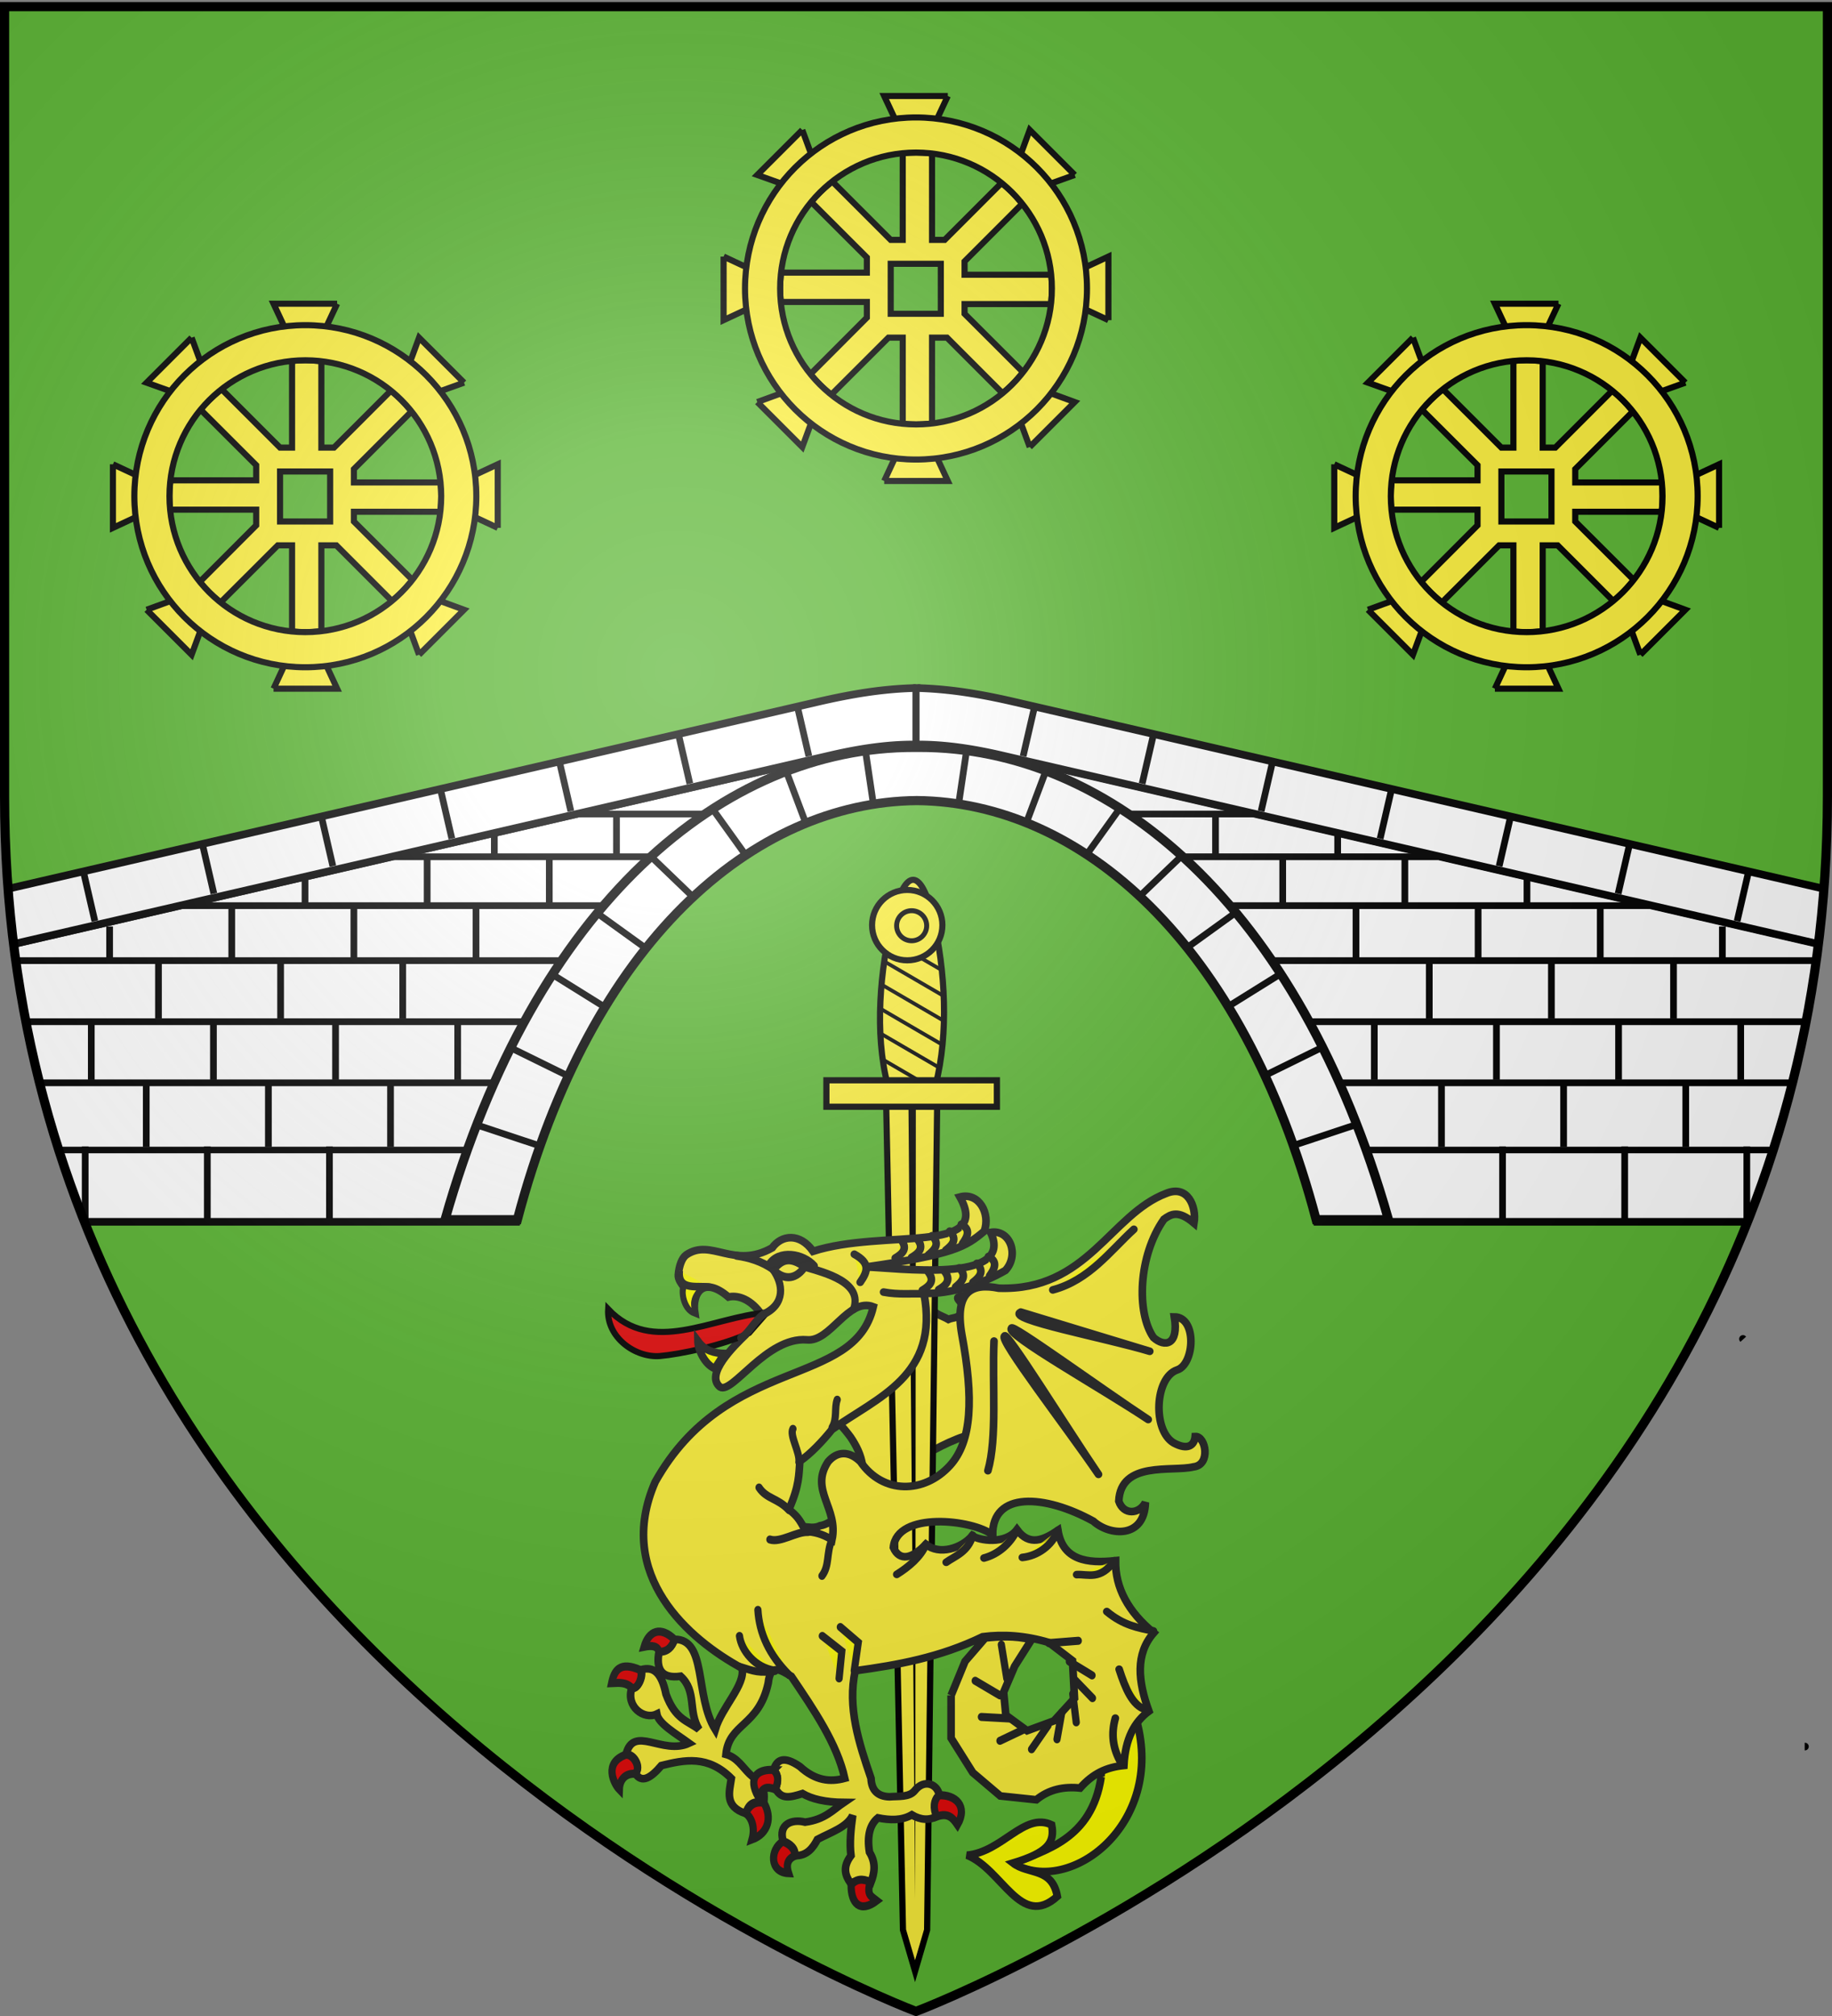 <svg xmlns="http://www.w3.org/2000/svg" xmlns:xlink="http://www.w3.org/1999/xlink" width="600" height="660" version="1.0"><rect width="100%" height="100%" fill="#808080" stroke="none"/><defs><radialGradient xlink:href="#a" id="d" cx="221.445" cy="226.331" r="300" fx="221.445" fy="226.331" gradientTransform="matrix(1.353 0 0 1.349 -77.63 -85.747)" gradientUnits="userSpaceOnUse"/><linearGradient id="a"><stop offset="0" style="stop-color:white;stop-opacity:.314"/><stop offset=".19" style="stop-color:white;stop-opacity:.251"/><stop offset=".6" style="stop-color:#6b6b6b;stop-opacity:.125"/><stop offset="1" style="stop-color:black;stop-opacity:.125"/></linearGradient></defs><g style="display:inline"><path d="M300 658.5s298.5-112.32 298.5-397.772V2.176H1.5v258.552C1.5 546.18 300 658.5 300 658.5z" style="fill:#5ab532;fill-opacity:1;fill-rule:evenodd;stroke:none;stroke-width:1px;stroke-linecap:butt;stroke-linejoin:miter;stroke-opacity:1;display:inline"/></g><g style="display:inline"><path d="M298.076 408.665c-2.57 5.231-5.294 10.472-6.73 15.915-1.276 3.874-3.33 7.632-5.198 11.372-1.74 2.723-3.348 5.528-5.678 7.865-1.374 1.684-2.779 3.322-4.664 4.357-2.44 1.536-4.659 3.398-6.687 5.54-1.325.912-.726 2.455-1.093 3.682.818 1.864 1.504 3.84 3.185 4.977 2.676 2.49 5.204 5.171 7.384 8.14 1.818 2.718 3.405 5.74 3.88 9.274-.089 2.265.13 4.498-.862 6.845-.34 1.544-.886 3.029-2.05 4.333-1.317 2.15-3.135 3.993-5.036 5.618-1.938 1.164-3.817 2.6-5.926 2.913-1.942.911-3.68.453-5.467.313-1.857.48-4.005.815-5.494 2.401-.65 1.617-1.668 3.258-1.205 4.8.115 1.278.914 2.351 1.675 3.19 1.2.933 2.661 1.542 3.96 2.292.893.541 1.254 2.742 2.558 1.999l13.042-7.575c-.012-1.294-.826-2.607.478-3.865 1.175-1.8 2.25-3.688 4.073-4.94 2.218-2.172 4.692-3.919 7.255-5.515 2.199-1.78 4.726-2.432 7.147-3.454-.527-1.021-.94-2.076-.454-3.452.152-1.338.313-2.666 1.41-3.822 1.253-2.38 3.57-3.843 5.508-5.615 3.42-2.016 6.903-3.78 10.474-5.201 2.668-1.122 5.41-1.45 8.086-2.628 1.695-1.138 3.212-2.621 4.174-4.466.53-.68.226-3.981-.465-2.107-.89.819-2.219 2.25-3.306 2.085-1.275-.056-2.407-.301-2.693-1.638-.792-1.09.155-2.888.168-4.301 1.273-1.98 2.294-4.16 4.287-5.576l8.65-7.936c.808-1.506.45-2.634-.359-3.616-.538-.963-2.737-1.03-1.695.601-1.103 1.579-2.647 2.948-4.319 3.696-1.662-.16-3.743.487-4.764-.912-1.16-.964-2.655-1.633-2.962-3.348-.545-1.319-1.482-2.41-1.116-4.139-.032-2.242 1.772-4.554 2.229-6.796.384-2.079-.914-3.587-1.899-4.94-.97-.714-2.005-1.234-3.452-.477-1.393.324.8 1.79.92 2.596.6.939.397 2.397-.714 3.383-.968.998-2.52.867-3.724 1.41-1.935-1.143-4.413-1.63-5.6-3.666-1.351-1.261-2.163-2.938-2.773-4.767-1.144-2.78-1.962-5.788-1.966-9.08.044-1.546.652-3.192.9-4.775 1.411-1.18 2.638-2.887 4.42-3 2.107 0 .892-1.516-.147-1.817-1.118-.49-2.16-1.44-3.575-.16-1.917.63-2.558 2.469-3.79 3.987z" style="fill:#fcef3c;fill-rule:evenodd;stroke:#232323;stroke-width:2.5;stroke-linecap:butt;stroke-linejoin:miter;stroke-miterlimit:4;stroke-dasharray:none;stroke-opacity:1"/><path d="M-7.714 472.942c5.107-20.804 11.571-20.804 16.428 0 4.857 20.804 6.357 46.41 1 67.214-5.357 20.804-14.071 20.804-19.428 0-5.357-20.803-3.107-46.41 2-67.214z" style="fill:#fcef3c;fill-opacity:1;fill-rule:nonzero;stroke:#000;stroke-width:2.5;stroke-miterlimit:4;stroke-dasharray:none;stroke-opacity:1" transform="matrix(.81 0 0 .81 298.573 -82.41)"/><path d="M-10.354 545.123h20.708L6.263 881.755l-4.885 16.678-4.885-16.678-6.847-336.632z" style="fill:#fcef3c;fill-opacity:1;fill-rule:nonzero;stroke:#000;stroke-width:2.5;stroke-miterlimit:4;stroke-opacity:1" transform="matrix(.81 0 0 .81 298.573 -82.41)"/><path d="M-1.302 546.864 1.463 869.49l.235-322.626h-3z" style="fill:#000;fill-opacity:1;fill-rule:evenodd;stroke:none;stroke-width:4;stroke-linecap:butt;stroke-linejoin:miter;stroke-miterlimit:4;stroke-dasharray:none;stroke-opacity:1" transform="matrix(.81 0 0 .81 298.573 -82.41)"/><path d="M-5.478 462.699c-.195.472-.386.937-.563 1.406l15.672 9.125c-.156-.669-.32-1.334-.484-2l-14.625-8.531zm-2.75 8.406c-.133.499-.263 1-.391 1.5l20.5 11.953a169.5 169.5 0 0 0-.328-1.937l-19.781-11.516zm-2.079 8.781c-.108.516-.224 1.03-.328 1.547l23.938 13.938c-.06-.616-.12-1.229-.188-1.844l-23.422-13.64zm-1.656 9.047c-.081.526-.158 1.052-.234 1.578l26.172 15.25a153.42 153.42 0 0 0-.063-1.765l-25.875-15.063zm-1.156 9.328c-.052.543-.11 1.082-.156 1.625l27.218 15.86c.022-.57.033-1.134.047-1.703l-27.11-15.782zm-.64 9.625c-.02.566-.035 1.137-.048 1.703l27.063 15.766c.058-.545.105-1.095.156-1.64l-27.172-15.829zm0 10c.02.59.035 1.177.062 1.766l25.625 14.922c.04-.181.084-.367.125-.547.059-.34.115-.676.172-1.016l-25.985-15.125zm.734 10.422c.093.627.185 1.259.28 1.89L9.85 543.372c.141-.5.276-.998.406-1.5l-23.281-13.563z" style="fill:#000;fill-opacity:1;fill-rule:nonzero;stroke:none;stroke-width:5;stroke-miterlimit:4;stroke-opacity:1" transform="matrix(.81 0 0 .81 298.573 -82.41)"/><path d="M-34.467 538.37h68.934v10.688h-68.934v-10.689z" style="fill:#fcef3c;fill-opacity:1;fill-rule:nonzero;stroke:#000;stroke-width:2.5;stroke-miterlimit:4;stroke-opacity:1" transform="matrix(.81 0 0 .81 298.573 -82.41)"/><path d="M317.693 37.924c.006 15.904-12.885 28.8-28.79 28.8-15.903 0-28.795-12.896-28.789-28.8-.006-15.904 12.886-28.8 28.79-28.8s28.795 12.896 28.789 28.8z" style="fill:#fcef3c;fill-opacity:1;fill-rule:nonzero;stroke:#000;stroke-width:5;stroke-miterlimit:4;stroke-dasharray:none;stroke-opacity:1" transform="matrix(.4 0 0 .4 181.567 287.705)"/><path d="M161.624 35.904c.003 7.813-6.33 14.148-14.142 14.148-7.812 0-14.145-6.335-14.142-14.148-.003-7.812 6.33-14.147 14.142-14.147 7.813 0 14.145 6.335 14.142 14.147z" style="fill:#fcef3c;fill-opacity:1;fill-rule:nonzero;stroke:#000;stroke-width:4.656;stroke-miterlimit:4;stroke-dasharray:none;stroke-opacity:1" transform="matrix(.348 0 0 .348 247.253 290.57)"/><path d="M570.93 438.446c-.083-.093-.167-.186 0 0zM591.054 571.789c.075 0 .15 0 0 0z" style="fill:#ff0;fill-opacity:.75;fill-rule:evenodd;stroke:#000;stroke-width:2.5;stroke-linecap:butt;stroke-linejoin:miter;stroke-opacity:1;stroke-miterlimit:4;stroke-dasharray:none"/><path d="M360.643 581.706c-3.078 20.686-18.738 23.983-28.712 28.38 18.596 10.768 49.549-12.895 40.34-46.659-3.013 7.806-12.367 13.783-11.628 18.28z" style="fill:#ff0;fill-opacity:1;fill-rule:evenodd;stroke:#232323;stroke-width:2.5;stroke-linecap:butt;stroke-linejoin:miter;stroke-miterlimit:4;stroke-dasharray:none;stroke-opacity:1"/><path d="m311.497 555.049 4.572-11.151 6.616-7.658c4.601-.45 9.295-.773 15.157.537l-5.534 8.733-3.608 8.464.721 7.524 6.977 5.105 8.782-3.224 6.737-7.39-.661-12.324-7.76-5.948c-7.827-2.327-14.92-2.74-21.653-1.88-14.114 6.835-27.945 9.257-41.743 11.15-2.611 11.965 1.192 23.588 5.173 35.201.18 4.053 2.306 5.934 6.015 6.046 3.015-.254 6.479.241 8.3-2.015 3.07-3.928 7.528-2.219 8.06 1.612-1.88 1.614-1.591 4.036-.602 6.718-2.646 1.474-5.453 1.347-8.42-.403-3.303 1.914-7.13 1.778-11.091.994-2.613 2.146-3.642 5.862-2.767 11.232 2.218 3.59 1.647 6.833.433 9.996-1.881-.874-3.992-1.107-6.64.161-1.726-2.514-2.7-5.238.144-9.028-.504-4.148-.061-8.648.577-13.22-1.84 3.914-7.213 5.576-11.548 7.9-1.432 2.7-3.395 5.45-7.362 5.32.055-2.621-1.66-3.924-3.898-4.837-1.566-5.37 2.76-7.254 7.218-6.127 6.512-.878 9.053-3.972 12.703-6.449-6.148-.06-10.498-1.123-13.57-2.902-4.013 1.249-6.924 2.027-8.805-1.612.843-2.289.884-4.428-.577-6.288 1.028-3.265 3.272-4.552 8.517-.967 5.121 4.716 9.968 5.137 14.706 3.86-2.496-11.242-9.908-22.163-17.513-33.405-3.298-1.869-6.845-4.573-7.55 2.248-3.104 14.241-12.844 13.033-13.841 23.329 3.645.989 5.37 4.121 7.801 6.465 2.231 2.22 5.451 3.113 4.53 9.556-2.92-1.09-4.88-.035-5.788 3.373-7.09-2.307-5.445-7.053-4.781-11.524-7.634-7.657-15.268-6.1-22.901-4.216-3.418 4-6.475 5.987-8.557 2.53 1.986-1.867-.42-6.563-3.02-6.184 2.381-9.829 11.98.344 20.636-3.654-4.387-3.185-9.963-6.37-10.57-9.556-4.18 2.024-10.242-2.461-8.173-8.555 1.738.588 3.869-3.561 3.01-5.95 4.105-1.205 6.762 1 8.184 8.04 3.1 8.372 7.104 8.66 10.82 11.524-3.745-6.09-.642-12.46-6.039-17.426-6.245.843-8.178-2.254-7.046-8.151 2.516-.188 3.858-.75 5.033-3.935 10.74-.154 6.544 18.455 13.338 29.512 2.161-7.315 9.918-14.52 8.808-20.055-17.346-9.357-41.813-30.464-28.438-61.034 23.516-41.838 65.185-30.405 71.409-57.303-8.213-3.166-14.051 11.682-21.8 10.822-13.094-1.034-24.434 17.924-28.375 15.458-5.097-4.14 4.636-13.466 8.317-17.081l4.796-7.318c-3.793-4.973-7.895-5.654-10.376-5.078-8.46-7.235-11.97-.931-11.042 5.13-2.937-1.156-4.106-5.46-3.546-8.374-.829-1.126-1.95-2.518-1.83-4.02.236-2.943 1.168-5.51 2.608-6.543 8.2-5.563 15.52 4.848 28.123-2.284 3.08-4.275 9.067-4.987 13.4 1.124 23.065-7.389 58.7 1.148 48.1-17.777 6.226-1.661 10.067 5.44 7.958 11.207-6.148 5.167-10.021 7.58-38.73 11.716 9.298.174 49.026 5.733 40.806-11.33 6.445-1.09 9.47 7.472 4.845 12.46-7.665 4.445-18.192 7.873-26.68 7.486 5.157 26.989-15.192 33.966-30.133 44.613-2.99 3.748-7.008 7.961-10.497 10.363-.345 4.324-.115 7.906-3.564 15.724 2.416 2.17 3.287 2.781 5.492 7.273 2.794.177 5.252.683 8.601 2.705 2.212-10.396-7.486-16.26-1.258-25.578 3.023-3.479 6.878-3.563 10.57 0 7.277 10.676 20.82 10.618 29.327 1.279 7.212-7.918 7.784-21.943 3.892-42.877-2.566-14.525 3.68-16.88 12.08-15.178 28.945 1 36.606-24.18 54.86-31.04 7.02-2.9 9.973 4.244 9.098 9.737-5.244-4.434-7.576-2.907-9.855-1.27-8.43 12.023-9.041 30.599-3.412 38.736 3.656 3.242 8.335 2.593 6.823-6.774 7.502.044 6.632 15.478.948 17.358-7.348 2.41-8.171 19.82-1.138 23.919 4.642 2.487 6.73.756 7.013-2.117 3.482-.205 5.219 9.33-.569 9.948-7.037 1.694-23.831-2.051-24.448 11.22 1.554 4.659 6.698 4.319 8.718.422-.3 11.892-11.667 11.002-17.057 6.139-15.961-8.796-33.077-9.815-32.978 4.487-6.506-5.062-31.387-7.838-32.516 4.118 2.012 4.668 6.208 3.667 10.617-1.039 4.374 3.63 11.744 1.35 15.22-2.814 2.075 1.536 10.853 3.054 14.643-1.989 4.097 5.545 8.724 3.389 13.418.254 1.607 9.741 9.451 10.91 18.876 9.906-.124 8.901 4.141 16.752 12.508 23.621-6.128 6.989-5.114 15.971-1.592 25.654-4.688 3.426-7.739 8.942-8.187 17.78-5.59.545-10.098 2.572-14.349 7.385-5.283-.557-10.145.412-14.33 3.84l-11.796-1.245-9.022-7.659-7.098-11.285v-13.973" style="fill:#fcef3c;fill-opacity:1;fill-rule:evenodd;stroke:#232324;stroke-width:2.5;stroke-linecap:butt;stroke-linejoin:miter;stroke-miterlimit:4;stroke-dasharray:none;stroke-opacity:1"/><g style="fill:#e20909;stroke-width:7.777;stroke-miterlimit:4;stroke-dasharray:none"><path d="M125.08 488.834c-2.655 6.722-7.54 12.191-16.82 11.674-1.632-5.91-8.106-6.174-16.027-4.748 5.17-15.707 18.048-19.91 32.846-6.926zM88.474 518.317c2.451 5.814-2.314 17.958-9.102 17.412-6.664-6.348-14.483-5.193-22.161-4.947 2.918-12.469 9.03-21.399 31.263-12.465zM82.34 618.042c7.097-5.216-1.03-18.756-9.696-18.402-24.426 7.659-13.024 27.976-7.123 33.44.215-6.314 3.852-15.63 16.819-15.038zM201.79 656.126c4.115-8.991 11.002-11.515 19.588-10.073 9.02 14.07 4.72 29.361-12.872 35.258 3.588-11.606-.472-21.026-6.716-25.185zM409.658 638.713c-5.608 5.249-6.255 12.151-2.372 20.564 12.962-4.175 17.827 1.772 22.54 7.909 11.614-18.31-2.392-29.15-20.168-28.473zM315.243 725.209c5.073-5.768 11.953-6.627 20.48-3.005-3.772 13.084.898 13.494 7.177 18.016-17.943 12.172-27.787 2.777-27.657-15.011zM241.655 683.279c7.407 2.366 13.45 7.15 12.968 13.807-8.984 3.36-9.138 10.103-6.73 16.695-20.927-.814-19.995-23.002-6.238-30.502zM231.68 614.3c5.564 5.296 5.75 10.327 1.797 18.706-12.927-4.284-13.52 1.17-18.284 7.267-11.458-18.407-1.281-26.802 16.488-25.974z" style="fill:#e20909;fill-opacity:1;fill-rule:evenodd;stroke:#232323;stroke-width:7.777;stroke-linecap:butt;stroke-linejoin:miter;stroke-miterlimit:4;stroke-dasharray:none;stroke-opacity:1" transform="matrix(.304 0 0 .34 182.913 370.566)"/></g><path d="M331.787 609.926c11.274-3.432 13.784-6.626 12.634-12.507-9.011-4.237-16.117 8.884-27.708 9.941 11.646 4.677 17.51 24.286 29.574 13.469-1.759-9.552-9.455-6.988-14.5-10.903z" style="fill:#ff0;fill-opacity:1;fill-rule:evenodd;stroke:#232323;stroke-width:2.5;stroke-linecap:butt;stroke-linejoin:miter;stroke-miterlimit:4;stroke-dasharray:none;stroke-opacity:1"/><path d="M199.164 428.581c14.524 15.294 33.774 2.673 52.054 1.083l-5.882 6.72c-8.1 4.016-22.924 7.03-29.185 7.553-7.974.665-17.542-6.004-16.987-15.356z" style="fill:#e20909;fill-opacity:1;fill-rule:evenodd;stroke:#000;stroke-width:2;stroke-linecap:butt;stroke-linejoin:miter;stroke-miterlimit:4;stroke-dasharray:none;stroke-opacity:1"/><path d="M364.975 510.962c-4.568 6.47-8.58 4.324-12.35 4.54M346.427 501.04c-1.902 5.097-6.79 8.367-11.593 8.837M332.867 501.214c-1.977 4.01-5.765 7.588-10.604 8.858M318.528 502.606c-1.352 5.49-6.07 6.97-8.632 8.858M303.253 505.566c-1.724 4.216-5.765 7.487-9.549 9.862M377.756 533.94c-4.944-.975-9.875-1.846-15.27-6.347M375.262 559.704c-4.334-1.229-6.682-6.894-8.728-13.23M367.157 577.111c-2.725-4.613-3.316-9.491-1.87-14.622" style="fill:#ff0;fill-opacity:.75;fill-rule:evenodd;stroke:#232323;stroke-width:2.5;stroke-linecap:round;stroke-linejoin:miter;stroke-miterlimit:4;stroke-dasharray:none;stroke-opacity:1"/><path d="M371.349 402.45c-7.601 6.905-14.584 16.658-26.548 19.838M334.3 429.548c-5.087 2.367 28.169 8.563 42.253 12.845L334.3 429.548zM331.3 434.853c-.49-2.032 29.706 19.991 44.753 29.878-14.917-9.96-47.229-28.036-44.753-29.878zM329.016 437.447c-2.21.832 20.501 30.158 30.752 45.236-10.25-15.078-30.489-47.717-30.752-45.236zM323.55 481.485c3.103-10.746 1.361-28.256 2-42.443" style="fill:#ff0;fill-opacity:.75;fill-rule:evenodd;stroke:#232323;stroke-width:2.5;stroke-linecap:round;stroke-linejoin:round;stroke-miterlimit:4;stroke-dasharray:none;stroke-opacity:1"/><g style="fill:#ff0;stroke-width:7.824;stroke-miterlimit:4;stroke-dasharray:none"><path d="M1036.621 549.704c-21.795-19.632-32.48-40.394-33.957-63.152M1072.521 511.795l21.122 14.845-2.923 26.247M1092.04 503.158l19.462 14.925-4.345 27.24M982.704 511.795c1.978 14.212 17.187 30.974 38.201 33.552" style="fill:#ff0;fill-opacity:.75;fill-rule:evenodd;stroke:#232323;stroke-width:7.824;stroke-linecap:round;stroke-linejoin:miter;stroke-miterlimit:4;stroke-dasharray:none;stroke-opacity:1" transform="matrix(.302 0 0 .338 -54.583 362.6)"/></g><path d="M224.771 421.721c-.694 2.31.594 5.326 1.682 6.468-.451-2.5.424-4.26 1.619-5.842l-3.3-.626z" style="fill:#ff0;fill-opacity:1;fill-rule:evenodd;stroke:none;stroke-width:7.824;stroke-linecap:butt;stroke-linejoin:miter;stroke-miterlimit:4;stroke-dasharray:none;stroke-opacity:1"/><path d="M234.116 448.06c-3.504-1.53-5.495-6.367-5.542-8.976 2.377 3.213 5.455 3.93 8.701 4.045l-3.159 4.93z" style="fill:#ff0;fill-opacity:1;fill-rule:evenodd;stroke:#232323;stroke-width:2.5;stroke-linecap:butt;stroke-linejoin:miter;stroke-miterlimit:4;stroke-dasharray:none;stroke-opacity:1"/><g style="fill:#ff0;stroke-width:7.824;stroke-miterlimit:4;stroke-dasharray:none"><path d="M303.26 256.846c-3.285 7.8.234 18.433-5.529 26.9M255.23 285.091c-3.974 6.318 7.93 22.952 6.457 32.188M218.472 341.914c8.224 11.18 20.102 10.018 32.612 21.914M230.245 392.243c11.246 3.46 29.014-7.89 41.306-7.246M297.264 393.156c-5.919 12.372-2.134 24.347-10.555 34.302" style="fill:#ff0;fill-opacity:.75;fill-rule:evenodd;stroke:#232323;stroke-width:7.824;stroke-linecap:round;stroke-linejoin:miter;stroke-miterlimit:4;stroke-dasharray:none;stroke-opacity:1" transform="matrix(.302 0 0 .338 182.615 371.426)"/></g><g style="fill:none;stroke:#38603e;stroke-width:7.824;stroke-miterlimit:4;stroke-dasharray:none;stroke-opacity:1"><path d="M1106.55 186.594c10.078-26.073-29.556-34.944-53.624-41.273-14.896-9.392-23.744-7.677-33.19 3.055-12.46-8.284-27.489-12.057-39.95-13.554" style="fill:none;fill-opacity:.75;fill-rule:evenodd;stroke:#232323;stroke-width:7.824;stroke-linecap:round;stroke-linejoin:miter;stroke-miterlimit:4;stroke-dasharray:none;stroke-opacity:1" transform="matrix(.302 0 0 .338 -54.606 365.539)"/><path d="M1052.586 146.734c-9.984 11.958-23.077 11.473-33.908.848 11.773 14.263 14.14 34.213-9.994 43.95-10.358 7.097-16.214 19.023-24.447 22.844M1014.572 143.652c10.699-15.098 37.44-10.894 49.316 1.027" style="fill:none;fill-opacity:.75;fill-rule:evenodd;stroke:#232323;stroke-width:7.824;stroke-linecap:round;stroke-linejoin:miter;stroke-miterlimit:4;stroke-dasharray:none;stroke-opacity:1" transform="matrix(.302 0 0 .338 -54.606 365.539)"/></g><path d="M302.087 422.392c2.31-1.379 4.219-2.981 1.912-5.977M307.44 422.179c2.308-1.38 4.218-2.982 1.911-5.978M302.916 423.618c-4.553-.253-8.48.338-13.534-.611" style="fill:#ff0;fill-opacity:.75;fill-rule:evenodd;stroke:#232323;stroke-width:2.5;stroke-linecap:round;stroke-linejoin:miter;stroke-miterlimit:4;stroke-dasharray:none;stroke-opacity:1"/><path d="M299.5 225.25c.264 2.433.091-.143 0 0zm1.5 0c-.091-.143-.264 2.433 0 0zm-4.281 18.563c-8.26.03-16.483 1.35-24.469 3.406L4.469 309.063C8.542 341.94 16.629 372.21 27.656 400H169.25c24.006-91.583 77.309-137.408 131-137.906 53.691.498 106.994 46.323 131 137.906h141.094c11.042-27.825 19.15-58.135 23.218-91.063L328.25 247.22c-9.127-2.349-18.55-3.744-28-3.344a76.417 76.417 0 0 0-3.531-.063z" style="display:inline;fill:#fff;fill-opacity:1;fill-rule:evenodd;stroke:#000;stroke-width:2.5;stroke-linecap:butt;stroke-linejoin:miter;stroke-opacity:1;stroke-miterlimit:4;stroke-dasharray:none"/><path d="M300 225.25c-10.88.236-21.181 1.988-32.063 4.5L2.658 290.969a385.315 385.315 0 0 0 1.812 18.094l267.781-61.844c9.188-2.122 18.702-3.583 27.75-3.469 9.048-.114 18.562 1.347 27.75 3.469l267.781 61.844a385.307 385.307 0 0 0 1.813-18.094L332.062 229.75c-10.88-2.512-21.182-4.264-32.062-4.5z" style="display:inline;fill:#fff;fill-opacity:1;fill-rule:evenodd;stroke:#000;stroke-width:2.5;stroke-linecap:butt;stroke-linejoin:miter;stroke-opacity:1;stroke-miterlimit:4;stroke-dasharray:none"/><path d="M18.946 376.49h145.713" style="opacity:1;fill:none;fill-opacity:1;stroke:#000;stroke-width:2.144;stroke-miterlimit:4;stroke-dasharray:none;stroke-opacity:1;display:inline"/><path d="M12.56 354.49H172.76M8.335 334.49h172.07M5.115 314.49h185.353" style="opacity:1;fill:none;fill-opacity:1;stroke:#000;stroke-width:2.2;stroke-miterlimit:4;stroke-dasharray:none;stroke-opacity:1;display:inline"/><path d="M59.248 296.49h146.111M129.077 280.49H229.91M189.247 266.49h61.19" style="display:inline;opacity:1;fill:none;fill-opacity:1;stroke:#000;stroke-width:2.2;stroke-miterlimit:4;stroke-dasharray:none;stroke-opacity:1"/><path d="M581.054 376.49H435.341" style="opacity:1;fill:none;fill-opacity:1;stroke:#000;stroke-width:2.144;stroke-miterlimit:4;stroke-dasharray:none;stroke-opacity:1;display:inline"/><path d="M587.44 354.49H427.24M591.665 334.49h-172.07M594.885 314.49H409.532M470.923 280.49H370.09M540.752 296.49H394.641M410.753 266.49h-61.19" style="opacity:1;fill:none;fill-opacity:1;stroke:#000;stroke-width:2.2;stroke-miterlimit:4;stroke-dasharray:none;stroke-opacity:1;display:inline"/><path d="M299.438 244.688c-62.32-.138-124.369 51.274-153.688 154.625h23.688c24.09-91.114 77.262-136.715 130.812-137.22 53.55.505 106.722 46.106 130.813 137.22h23.687c-29.319-103.351-91.367-154.763-153.687-154.625-.272 0-.54-.003-.813 0-.272-.003-.54 0-.812 0z" style="opacity:1;fill:#fff;fill-opacity:1;stroke:#000;stroke-width:3;stroke-miterlimit:4;stroke-dasharray:none;stroke-opacity:1"/><path d="M67.9 399.496v-24.183M27.9 399.496v-24.183M87.9 375.496v-20.183M47.9 375.496v-20.183M69.9 353.496v-18.183M29.9 353.496v-18.183M91.9 333.496v-18.183M51.9 333.496v-18.183M201.9 281.496v-14.183M75.9 313.496v-16.183M35.9 313.496v-10.183M139.9 295.496v-14.183M99.9 295.496v-8.183M179.9 295.496v-14.183M161.9 281.496v-8.183" style="opacity:1;fill:none;fill-opacity:1;stroke:#000;stroke-width:2.2;stroke-miterlimit:4;stroke-dasharray:none;stroke-opacity:1"/><path d="m31.062 301.546-3.572-15.472M70.037 292.548l-3.572-15.472M109.012 283.55l-3.572-15.472M147.987 274.552l-3.572-15.472M186.961 265.554l-3.572-15.472M225.936 256.556l-3.572-15.473M264.911 247.557l-3.572-15.472" style="fill:none;fill-opacity:1;stroke:#000;stroke-width:2.2;stroke-miterlimit:4;stroke-dasharray:none;stroke-opacity:1;display:inline"/><path d="M300 224.513v19.537" style="opacity:1;fill:none;fill-opacity:1;stroke:#000;stroke-width:2.2;stroke-miterlimit:4;stroke-dasharray:none;stroke-opacity:1"/><path d="m176.206 374.947-20.258-6.729M185.849 352.156l-19.011-9.338" style="display:inline;opacity:1;fill:none;fill-opacity:1;stroke:#000;stroke-width:2.2;stroke-miterlimit:4;stroke-dasharray:none;stroke-opacity:1"/><path d="m197.53 329.37-16.338-10.174" style="opacity:1;fill:none;fill-opacity:1;stroke:#000;stroke-width:2.2;stroke-miterlimit:4;stroke-dasharray:none;stroke-opacity:1;display:inline"/><path d="M107.9 399.496v-24.183M127.9 375.496v-20.183M149.9 353.496v-18.183M109.9 353.496v-18.183M131.9 333.496v-18.183M155.9 313.496v-16.183M115.9 313.496v-16.183" style="display:inline;opacity:1;fill:none;fill-opacity:1;stroke:#000;stroke-width:2.2;stroke-miterlimit:4;stroke-dasharray:none;stroke-opacity:1"/><path d="m210.506 309.724-15.141-10.915M226.617 293.302l-13.669-13.138M243.874 279.463 233.66 265.23M263.56 268.584l-5.804-15.431M285.914 262.405l-2.534-17.038M532.1 399.496v-24.183M572.1 399.496v-24.183M512.1 375.496v-20.183M552.1 375.496v-20.183M530.1 353.496v-18.183M570.1 353.496v-18.183M508.1 333.496v-18.183M548.1 333.496v-18.183M398.1 281.496v-14.183M524.1 313.496v-16.183M564.1 313.496v-10.183M460.1 295.496v-14.183M500.1 295.496v-8.183M420.1 295.496v-14.183M438.1 281.496v-8.183" style="opacity:1;fill:none;fill-opacity:1;stroke:#000;stroke-width:2.2;stroke-miterlimit:4;stroke-dasharray:none;stroke-opacity:1"/><path d="m568.938 301.546 3.572-15.472M529.963 292.548l3.572-15.472M490.988 283.55l3.572-15.472M452.013 274.552l3.572-15.472M413.039 265.554l3.572-15.472M374.064 256.556l3.572-15.473M335.089 247.557l3.572-15.472" style="fill:none;fill-opacity:1;stroke:#000;stroke-width:2.2;stroke-miterlimit:4;stroke-dasharray:none;stroke-opacity:1;display:inline"/><path d="M300 224.513v19.537" style="opacity:1;fill:none;fill-opacity:1;stroke:#000;stroke-width:2.2;stroke-miterlimit:4;stroke-dasharray:none;stroke-opacity:1"/><path d="m423.794 374.947 20.258-6.729M414.151 352.156l19.011-9.338M402.47 329.37l16.338-10.174M492.1 399.496v-24.183M472.1 375.496v-20.183M450.1 353.496v-18.183M490.1 353.496v-18.183M468.1 333.496v-18.183M444.1 313.496v-16.183M484.1 313.496v-16.183" style="opacity:1;fill:none;fill-opacity:1;stroke:#000;stroke-width:2.2;stroke-miterlimit:4;stroke-dasharray:none;stroke-opacity:1;display:inline"/><path d="m389.494 309.724 15.141-10.915M373.384 293.302l13.668-13.138M356.126 279.463l10.214-14.234M336.44 268.584l5.804-15.431M314.086 262.405l2.534-17.038" style="opacity:1;fill:none;fill-opacity:1;stroke:#000;stroke-width:2.2;stroke-miterlimit:4;stroke-dasharray:none;stroke-opacity:1"/><path d="M222.462 416.01c-.712 6.986 6.555 4.608 10.274 5.446" style="fill:#ff0;fill-opacity:.75;fill-rule:evenodd;stroke:#232323;stroke-width:2.5;stroke-linecap:butt;stroke-linejoin:miter;stroke-miterlimit:4;stroke-dasharray:none;stroke-opacity:1"/><path d="M312.986 421.311c2.115-1.723 3.807-3.606 1.151-6.216M318.659 419.79c2.148-1.672 3.877-3.513 1.272-6.187M324.11 417.678c1.627-2.29 2.808-4.61-.375-6.333M281.718 419.797c2.582-3.67 3.261-6.341-1.916-9.184M293.201 411.857c2.31-1.379 4.219-2.981 1.912-5.977M298.554 411.644c2.309-1.38 4.218-2.982 1.911-5.978M304.1 410.776c2.116-1.723 3.808-3.606 1.151-6.216M309.773 409.255c2.148-1.672 3.877-3.513 1.272-6.187M315.224 407.143c1.627-2.29 2.808-4.609-.375-6.333M242.19 545.624c5.203 1.661 6.33 2.085 11.608 1.467" style="fill:#ff0;fill-opacity:.75;fill-rule:evenodd;stroke:#232323;stroke-width:2.5;stroke-linecap:round;stroke-linejoin:miter;stroke-miterlimit:4;stroke-dasharray:none;stroke-opacity:1"/><g style="fill:#ff0;stroke-width:7.824;stroke-miterlimit:4;stroke-dasharray:none"><path d="m1280.973 514.907 5.962 32.789M1252.656 549.931l26.827 14.159M1259.363 584.955l30.552 1.49M1279.483 608.056l24.59-10.433M1313.761 616.253l17.885-23.101M1341.333 606.565l5.216-26.081M1358.472 562.6l3.726 27.571M1359.686 548.1l20.12 18.63M1354.746 531.302l24.591 13.413M1332.39 513.417l32.044-2.235" style="fill:#ff0;fill-opacity:.75;fill-rule:evenodd;stroke:#232323;stroke-width:7.824;stroke-linecap:round;stroke-linejoin:miter;stroke-miterlimit:4;stroke-dasharray:none;stroke-opacity:1" transform="matrix(.302 0 0 .338 -58.908 364.38)"/></g><g id="b"><path d="M300 49.948c-1.462 0-2.918.08-4.344.219v28.375h-3.937l-19.125-19.125c-2.532 1.983-4.858 4.21-6.906 6.687l18.218 18.188v4.968h-28.094a45.024 45.024 0 0 0-.312 5.188c0 1.483.077 2.96.219 4.406h28.187v5.125l-18.469 18.5a44.755 44.755 0 0 0 6.813 6.75l18.719-18.687h4.687v28.187c1.426.138 2.882.219 4.344.219 1.773 0 3.53-.11 5.25-.313v-28.093h4.906l18.219 18.218a44.787 44.787 0 0 0 6.688-6.906l-19.157-19.125v-3.187h28.313c.19-1.669.281-3.375.281-5.094 0-1.515-.07-3.025-.219-4.5h-28.375v-4.375l18.875-18.875a44.755 44.755 0 0 0-6.75-6.813l-18.656 18.657h-4.125V50.26a45.032 45.032 0 0 0-5.25-.312zm-8.281 36.406h16.406v16.375h-16.406V86.354z" style="fill:#fcef3c;fill-opacity:1;stroke:#000;stroke-width:2;stroke-miterlimit:4;stroke-dasharray:none;stroke-opacity:1"/><path d="m310.414 31.433-5.737 12.259h-9.355l-5.736-12.259h20.828M262.756 42.545l4.677 12.7-6.619 6.615-12.797-4.586 14.739-14.729M236.985 83.997l12.268 5.732v9.349l-12.268 5.733V83.997M248.017 131.622l12.797-4.675 6.62 6.703-4.678 12.7-14.739-14.728M289.586 157.463l5.736-12.348h9.355l5.737 12.348h-20.828M337.244 146.35l-4.678-12.7 6.62-6.703 12.797 4.675-14.739 14.728M363.015 104.81l-12.268-5.732v-9.349l12.268-5.732v20.814M351.983 57.274l-12.797 4.586-6.62-6.615 4.678-12.7 14.739 14.729" style="fill:#fcef3c;fill-opacity:1;fill-rule:evenodd;stroke:#000;stroke-width:2;stroke-miterlimit:4;stroke-dasharray:none;stroke-opacity:1"/><path d="M300 38.448c-30.912 0-56 25.088-56 56s25.088 56 56 56 56-25.088 56-56-25.088-56-56-56zm0 11.5c24.564 0 44.5 19.936 44.5 44.5s-19.936 44.5-44.5 44.5-44.5-19.936-44.5-44.5 19.936-44.5 44.5-44.5z" style="fill:#fcef3c;fill-opacity:1;stroke:#000;stroke-width:2;stroke-miterlimit:4;stroke-dasharray:none;stroke-opacity:1"/></g><use xlink:href="#b" id="c" width="600" height="660" x="0" y="0" transform="translate(200 68)"/><use xlink:href="#c" width="600" height="660" transform="translate(-400)"/></g><g style="display:inline"><path d="M300 658.5s298.5-112.32 298.5-397.772V2.176H1.5v258.552C1.5 546.18 300 658.5 300 658.5z" style="opacity:1;fill:url(#d);fill-opacity:1;fill-rule:evenodd;stroke:none;stroke-width:1px;stroke-linecap:butt;stroke-linejoin:miter;stroke-opacity:1"/></g><g style="display:inline"><path d="M300 658.5S1.5 546.18 1.5 260.728V2.176h597v258.552C598.5 546.18 300 658.5 300 658.5z" style="opacity:1;fill:none;fill-opacity:1;fill-rule:evenodd;stroke:#000;stroke-width:3;stroke-linecap:butt;stroke-linejoin:miter;stroke-miterlimit:4;stroke-dasharray:none;stroke-opacity:1"/></g></svg>